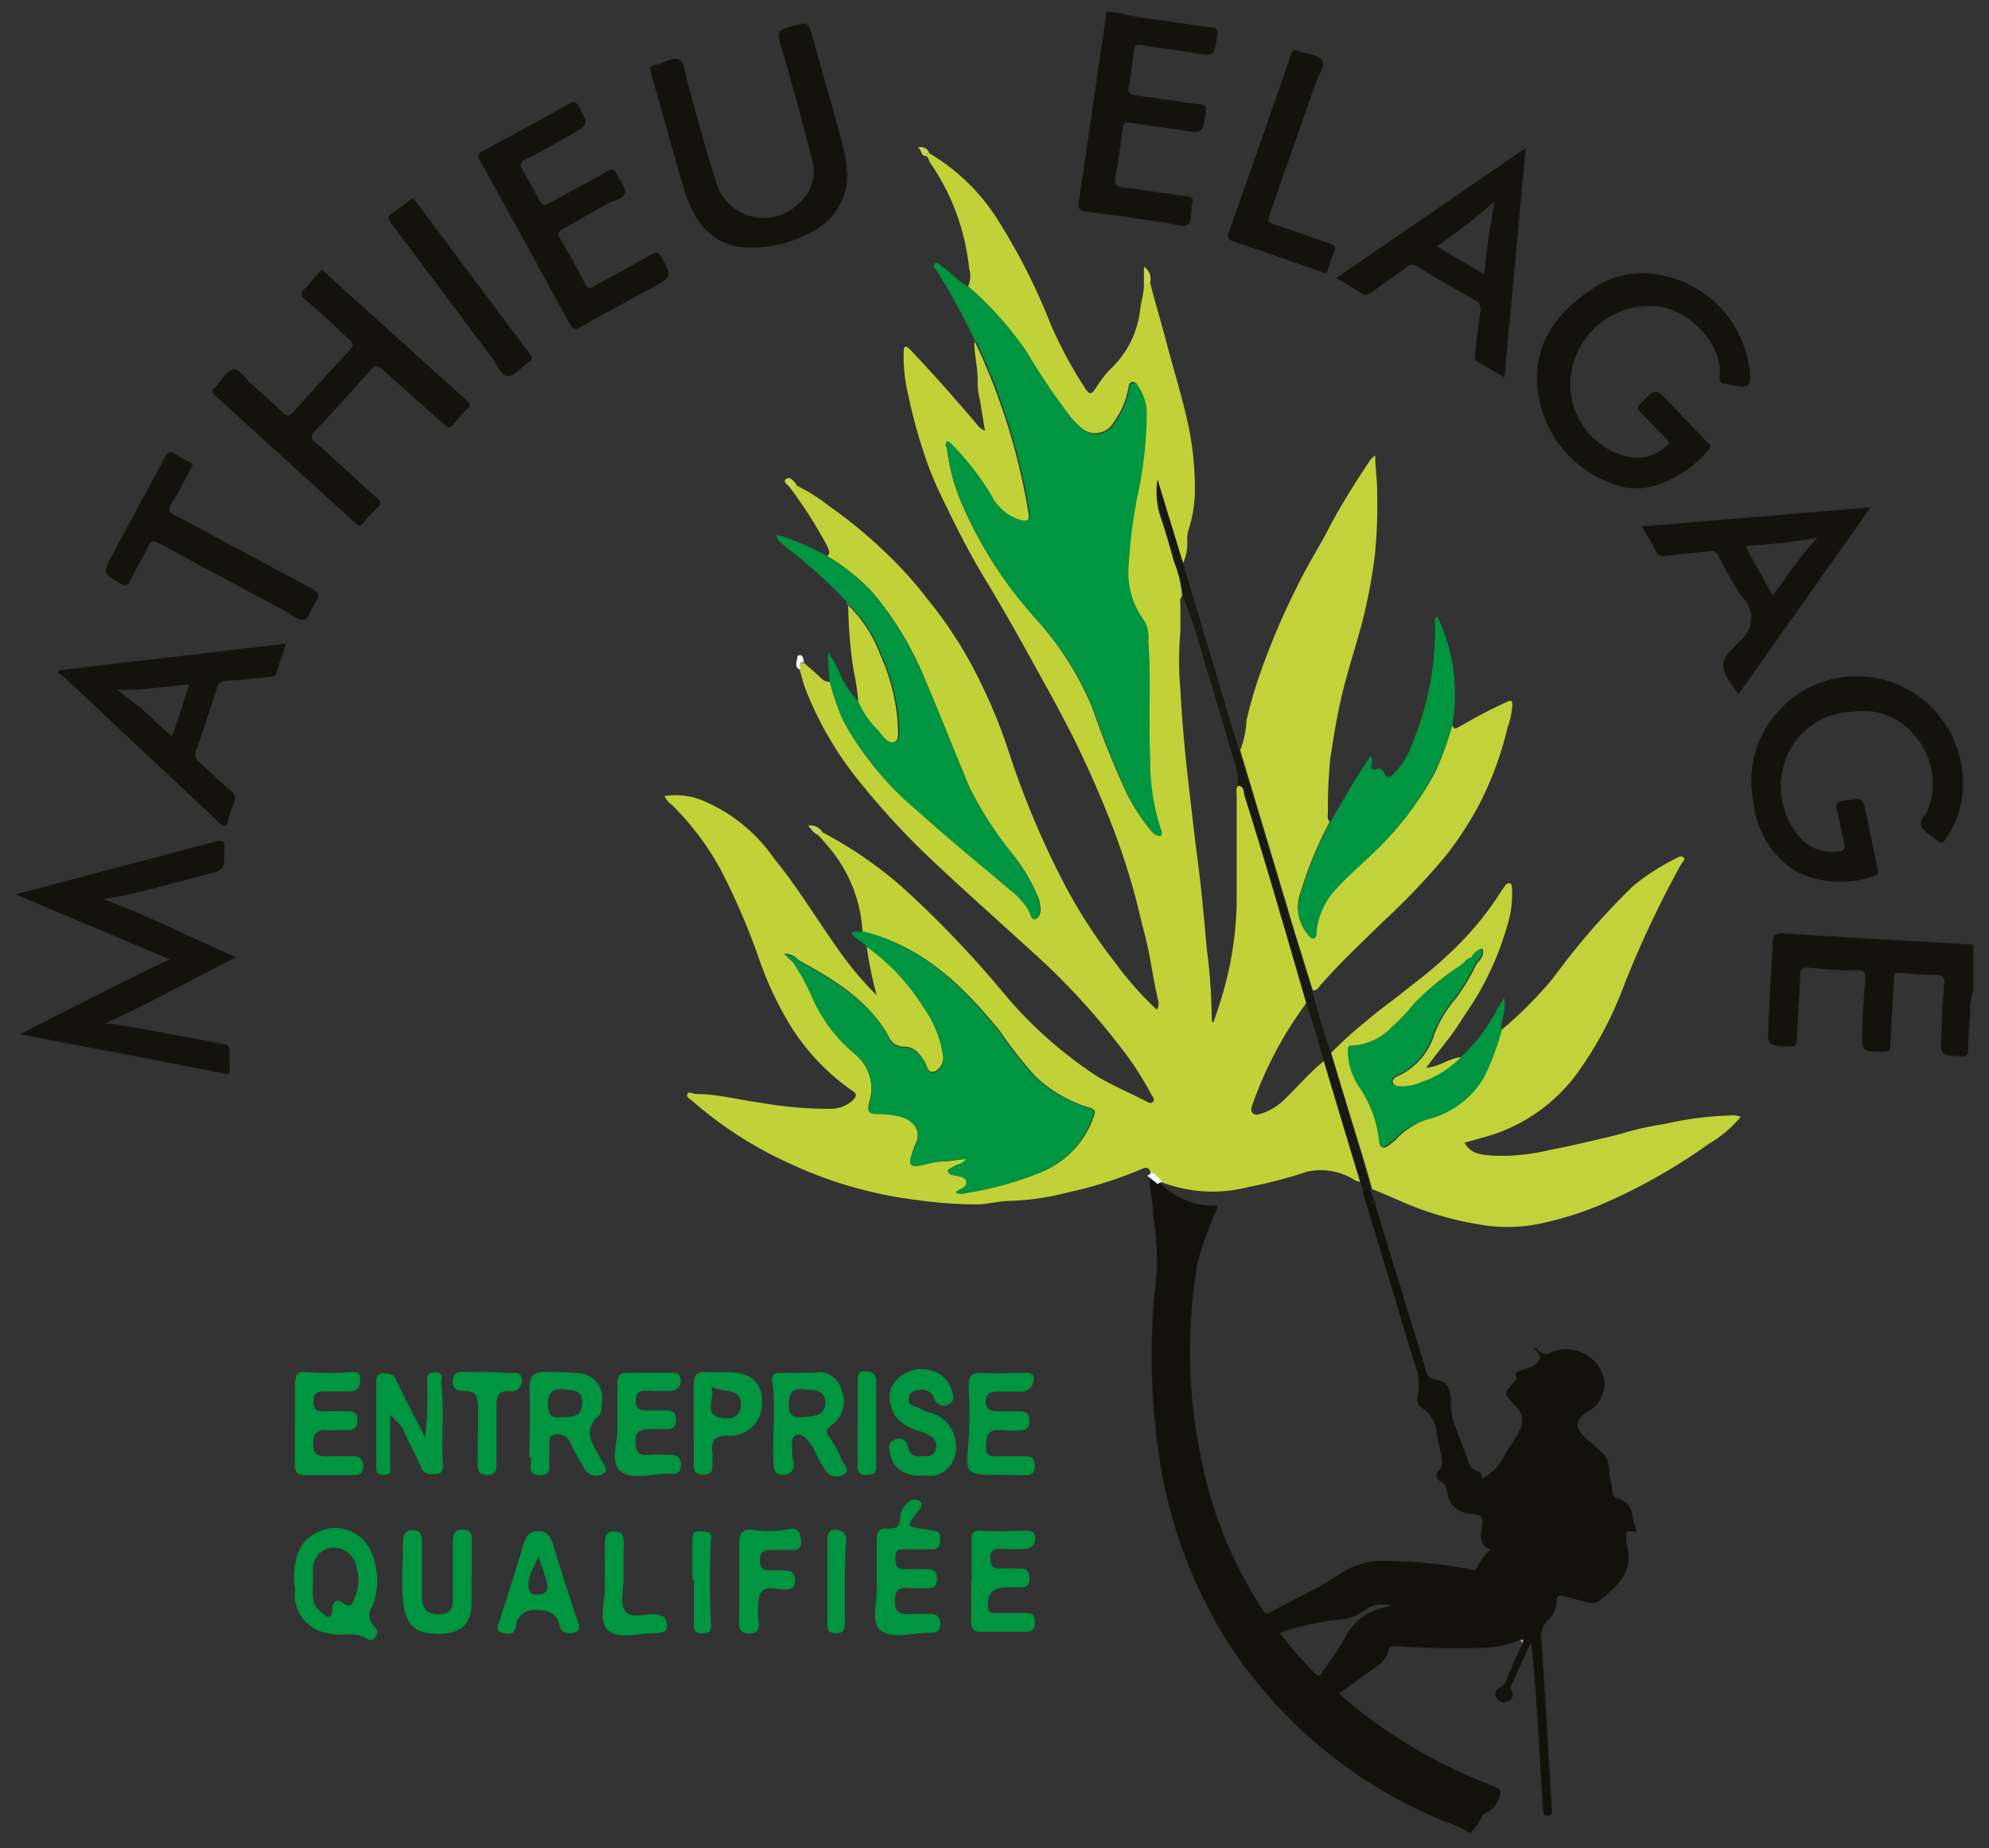 <svg xmlns="http://www.w3.org/2000/svg" viewBox="0 0 113 105"><rect x="0" y="0" width="113" height="105" fill="#333333" stroke="none"/><defs><style>.cls-1{fill:#12110c;}.cls-2{fill:#13120d;}.cls-3{fill:#c1d239;}.cls-4{fill:#c2d23a;}.cls-5{fill:#009540;}.cls-6{fill:#191913;}.cls-7{fill:#c9d655;}.cls-8{fill:#f9f9fa;}.cls-9{fill:#fdfffd;}</style></defs><title>logo</title><g id="Calque_3" data-name="Calque 3"><path class="cls-1" d="M78,68l.06.19c-.19.14-.1.19.06.23q1,3.25,2,6.53c.31,1,.62,2,.91,3a.45.45,0,0,0,.4.39c.78.15,1,.48,1,1.29a3.51,3.51,0,0,0,.25,1.43c.21.55.41,1.11.63,1.66.14.36.18.78.68.89.16,0,.17.24.24.39a3,3,0,0,0,1.19-1.19c.21-.4.46-.78.7-1.16.53-.85.5-1.21-.17-1.94-.51-.55-.51-.55,0-1.11.11-.12.24-.21.17-.44s.2-.26.37-.33.59-.11.83-.38.22-.41,0-.62l.07-.11a.59.59,0,0,0,.76.11,2.21,2.21,0,0,1,3,1.59,1.85,1.85,0,0,1-.84,1.73c-.85.45-.9,1-.14,1.63.25.22.49.45.75.66a1.32,1.32,0,0,1,.49,1c0,.47.18.89.2,1.34a.38.38,0,0,0,.33.36,1.14,1.14,0,0,1,.81,1,8,8,0,0,0,.24.9c-.64-.08-.64-.08-.58.53a.72.72,0,0,0,0,.21c.47,1.52-.54,2.32-1.51,3.14a.74.74,0,0,1-.69.13l-1.42-.37c-.22-.06-.32,0-.35.22A1.51,1.51,0,0,1,88,92a1.3,1.3,0,0,0-.42,1.25c.21,3.11.38,6.23.57,9.35,0,0,0,.11,0,.16s.1.37-.19.4-.29-.17-.3-.36c-.08-1.4-.17-2.79-.25-4.19-.11-1.76-.22-3.53-.42-5.32l-1.14,2.48c-.07.13,0,.23.06.34a.41.41,0,0,1-.29.57.45.45,0,0,1-.59-.2.4.4,0,0,1,.2-.61.54.54,0,0,0,.31-.32c.32-.76.64-1.51,1-2.26,0,0,.08-.1,0-.15s-.07,0-.11,0a5.85,5.85,0,0,1-2.44.49,45.11,45.11,0,0,1-4.65-.1c-.26,0-.4,0-.47.31a1.71,1.71,0,0,1-.79.93l-2,1.45a23.74,23.74,0,0,0,3.39,2.56,28.42,28.42,0,0,0,5.4,2.71c.41.15.44.34.28.68a1.22,1.22,0,0,1-.64.78.58.58,0,0,0-.34.31,3.91,3.91,0,0,1-.6.86h-.1a5.51,5.51,0,0,0-1.4-.63,26.66,26.66,0,0,1-12.2-10,27.16,27.16,0,0,1-4-10.63,38.76,38.76,0,0,1-.14-10.65,17.07,17.07,0,0,0-.22-3.18c0-.57-.12-1.14-.19-1.71v-.1a.86.86,0,0,0,0-.48l.6.48a4.28,4.28,0,0,0,3.26,1.28c-.06.17-.09.3-.14.43a17.59,17.59,0,0,0-1,2.8,29.5,29.5,0,0,0,.19,11.08A24,24,0,0,0,71.7,91.4c.11.16.16.38.47.21,1.29-.72,2.66-1.32,3.88-2.14a4.43,4.43,0,0,1,2.75-.78,28.07,28.07,0,0,1,4.57.44c.18,0,.43.21.54-.08a3.51,3.51,0,0,1,.76-1c-.56-.24-.58-.67-.49-1.18.13-.68.06-.78-.62-.87a1.35,1.35,0,0,1-1.34-1.21.76.76,0,0,0-.39-.63.36.36,0,0,1-.11-.58c.3-.27.21-.56.16-.86s-.2-.85-.25-1.28A1.88,1.88,0,0,0,80.8,80a.61.61,0,0,1-.27-.61,3.62,3.62,0,0,0,0-1.47c-.42-1.18-.75-2.39-1.11-3.59q-1-3.3-2-6.6c.09-.19.26-.16.41-.15h0l0,0,0,.12C77.94,67.83,77.93,67.94,78,68ZM72.7,92.78a26,26,0,0,0,2,2.3c.2.21.29.14.42-.06.4-.61.85-1.2,1.22-1.83a3.32,3.32,0,0,1,2.51-1.9,1.15,1.15,0,0,0,.14-.08,1.75,1.75,0,0,0-1.49.3,2.6,2.6,0,0,1-1.36.5A15.45,15.45,0,0,0,72.7,92.78Z"/><path class="cls-2" d="M112.11,56.28a3.75,3.75,0,0,0-.18,1.41c-.07.66-.1,1.33-.12,2,0,.27-.09.34-.37.33-1.22-.07-1.22-.06-1.14-1.26,0-1,.08-2,.16-2.93,0-.35-.1-.42-.4-.43-.71,0-1.43-.07-2.14-.13-.27,0-.31.09-.32.32-.06,1.26-.15,2.51-.2,3.77,0,.31-.07.41-.41.4-1.23,0-1.23,0-1.18-1.25,0-1,.09-1.92.16-2.87,0-.36,0-.49-.42-.5-.94,0-1.88-.07-2.82-.16-.39,0-.44.12-.45.43-.06,1.22-.15,2.44-.2,3.66,0,.32-.1.4-.42.39-1.24-.06-1.25,0-1.19-1.24.07-1.54.17-3.07.24-4.6,0-.45.13-.62.63-.59,3.59.24,7.18.43,10.77.64Z"/><path class="cls-2" d="M63.59.75a22.22,22.22,0,0,0,2.55.42c.89.14,1.79.28,2.69.39.28,0,.34.12.32.39C69,3.22,69,3.21,67.79,3c-1-.16-2-.29-3-.45-.25,0-.33,0-.36.29-.09.69-.17,1.38-.3,2.07-.08.37.06.47.4.51,1.21.16,2.42.36,3.63.51.32,0,.39.15.34.46-.17,1.2-.16,1.21-1.37,1-1-.13-2-.27-2.95-.43-.27,0-.36,0-.39.3q-.18,1.42-.42,2.85c-.06.35,0,.48.39.53,1.21.15,2.42.35,3.63.51.31,0,.43.1.34.44s0,1-.25,1.18-.8-.05-1.21-.11c-1.52-.21-3-.45-4.56-.64-.41-.05-.47-.2-.42-.56.45-3,.88-6,1.32-9,.09-.6.17-1.21.25-1.81Z"/><path class="cls-3" d="M52.8,8.71a11.53,11.53,0,0,1,3.75,3.57,35,35,0,0,1,3.16,6.19A24.53,24.53,0,0,0,61.61,22c.3.46.38.44.68,0a5.62,5.62,0,0,1,.83-1.06,5.45,5.45,0,0,0,1.66-3.4c.06-.43.19-.85.21-1.28l.35-.21c.31,1.24.69,2.45,1,3.68.39,1.44.83,2.88,1.15,4.34a17.23,17.23,0,0,1,.39,4,7.33,7.33,0,0,1-.37,2.08,1.81,1.81,0,0,0-.06.57A2.63,2.63,0,0,1,67.21,32l-1.46-4.71a4.63,4.63,0,0,0,.12,1.89q.45,1.34.81,2.7a6.56,6.56,0,0,1,.48,2c-.17.13-.1.32-.1.49,0,.5,0,1,0,1.51a19,19,0,0,0,0,3.29c.09,1.79.26,3.57.46,5.34.17,1.45.33,2.91.52,4.35.22,1.68.37,3.37.52,5.06a31.53,31.53,0,0,1,.28,4c0,.05,0,.14.1.17.2-.58.39-1.15.56-1.74a19.83,19.83,0,0,0,.76-5.13c0-2,0-4,0-6,0-.2-.07-.43.1-.6.39,0,.32.38.39.59q1.05,3.44,2.08,6.89c.48,1.61.94,3.23,1.41,4.84-.34.49-.7,1-1,1.48a22.07,22.07,0,0,0-2.12,4.44c-.12.34.1.55.45.44a3.3,3.3,0,0,0,1.29-.72c.81-.77,1.53-1.64,2.41-2.34.69,2.31,1.38,4.61,2.08,6.92a.92.92,0,0,1-.39-.11,3.57,3.57,0,0,0-2.73-.47,26.88,26.88,0,0,1-3.37.88A8.09,8.09,0,0,1,66,67.17a1.51,1.51,0,0,0-.65-.6c-.09-.25-.26-.25-.46-.16a23.26,23.26,0,0,1-4.22,1.34,14.75,14.75,0,0,1-3.24.48c-.65,0-1.27.19-1.92.2A24.59,24.59,0,0,1,52,68.17a23.76,23.76,0,0,1-7-2,22.5,22.5,0,0,1-5.67-3.62c-.13-.11-.36-.21-.28-.39s.33,0,.51,0c1.24,0,2.46.35,3.69.5a21.66,21.66,0,0,0,3.93.34,1.81,1.81,0,0,0,1.31-.53c.2-.22.17-.34-.06-.49a12.62,12.62,0,0,1-3.46-3.6,19.47,19.47,0,0,1-1.78-3.71A39.06,39.06,0,0,0,41,49.52a15.65,15.65,0,0,0-2.84-3.8,1.1,1.1,0,0,1-.4-.49,4.06,4.06,0,0,1,2.05.21A9.29,9.29,0,0,1,44,48.81c1.4,1.71,2.52,3.62,3.81,5.4a18.09,18.09,0,0,0,2,2.34,20.29,20.29,0,0,1-.57-2.79,11.92,11.92,0,0,1,3.18,3.38,6.57,6.57,0,0,1,1.14,2.71.9.9,0,0,1-.4,1c-.48.21-.48-.32-.64-.55-.3-.45-.58-.85-1.21-.83a.92.92,0,0,1-.81-.57c-1.17-2.09-3.13-3.25-5.14-4.35a1.05,1.05,0,0,0-.8-.37l.49.46a13.25,13.25,0,0,1,1,1.8,8.8,8.8,0,0,0,2.52,3.42,2.57,2.57,0,0,1,.79,2.83c-.09.45,0,.56.43.56a6,6,0,0,1,1.2.12c.92.19,1.42.87,1,1.68a4.83,4.83,0,0,0-.22.64c-.14.42,0,.57.42.49S53,66,53.4,66s1-.1,1.52-.16c-.22.35-.53.26-.71.43s-.36.06-.31.28.21.2.37.23.64.07.67.38-.35.37-.57.53c0,0,0,0,0,.09a.81.81,0,0,0,.51,0,19,19,0,0,0,4.25-1.17,5.29,5.29,0,0,0,3-3.13c.11-.31.13-.44-.24-.55a7.54,7.54,0,0,1-3.07-1.78,23.74,23.74,0,0,1-2-2.55C54.71,56,52.41,53.75,49,52.92a8.12,8.12,0,0,0-1.77-4.61c-.23-.29-.49-.57-.74-.86,0-.13.09-.17.2-.18a23.55,23.55,0,0,1,4.54,3.11,59.15,59.15,0,0,1,5.75,6,24,24,0,0,0,5.39,4.8c.87.51,1.8.91,2.7,1.37.12.06.31.19.43.06s0-.29-.09-.42a17.91,17.91,0,0,0-1.8-2.76A39.87,39.87,0,0,0,58.56,54C56.81,52.4,55,50.8,53.28,49.18a43.63,43.63,0,0,1-4.45-4.77,19.53,19.53,0,0,1-3.09-5.32c-.13-.34-.2-.69-.3-1,0-.16-.09-.42.24-.43.31.28.63.55.94.84a.64.64,0,0,0,.53.24,14.42,14.42,0,0,0,.76,2.21A17.48,17.48,0,0,0,52.08,46c1.78,1.57,3.6,3.08,5.4,4.62a3.64,3.64,0,0,1,1,1.15c.09.18.11.5.34.44s.31-.35.29-.61a2.09,2.09,0,0,0-.09-.51A9.86,9.86,0,0,0,57.5,48.5a20.74,20.74,0,0,1-2.41-3.74c-.84-2-1.65-4.07-2.51-6.09a18.43,18.43,0,0,0-3-5A11.36,11.36,0,0,0,47,31.6c.21-.2.07-.37,0-.56a24.64,24.64,0,0,0-2-3.17c0-.17,0-.29.22-.3a10.22,10.22,0,0,1,1.88,1.18,26.64,26.64,0,0,1,3.08,2.52A22.19,22.19,0,0,1,52.66,34,23.81,23.81,0,0,1,55,37.42a30.27,30.27,0,0,1,2.24,5.08,49.26,49.26,0,0,0,3.37,8,29.56,29.56,0,0,0,2.71,4.15,19.24,19.24,0,0,0,2.4,2.72.63.63,0,0,0,.07-.56c-.29-1.23-.43-2.48-.75-3.7-.24-.91-.44-1.84-.7-2.74s-.57-1.88-.91-2.8c-.62-1.68-1.33-3.32-2.1-4.94s-1.79-3.44-2.73-5.14-1.74-3.11-2.66-4.63-1.7-3.08-2.46-4.67a18.9,18.9,0,0,1-1.08-2.73,27.52,27.52,0,0,1-.78-2.93A9.35,9.35,0,0,1,51.34,20c0-.1,0-.23.07-.29s.22.08.29.15c1.32,1.38,2.57,2.8,3.8,4.25a1,1,0,0,0,.46.36c-.11-.63-.2-1.2-.29-1.76a4.16,4.16,0,0,1-.13-.86c.05-.81-.18-1.59-.19-2.39,0,0,.07,0,.08.05a36.4,36.4,0,0,1,3,9.64c.08.43-.1.54-.49.45a2.74,2.74,0,0,1-1.58-1.35,15.5,15.5,0,0,0-2.28-2.95c-.08-.07-.14-.23-.28-.14s-.06.19,0,.29a11.2,11.2,0,0,0,.77,3A23.66,23.66,0,0,0,58.8,35.1a17.78,17.78,0,0,1,3.28,5.18,48.46,48.46,0,0,0,2,4.94,12,12,0,0,0,1.33,2c.12.13.29.31.49.22s.07-.26,0-.39a12.3,12.3,0,0,1-.6-4c-.06-2.23.06-4.47-.11-6.7a1.88,1.88,0,0,0-.21-1.1,4.59,4.59,0,0,1-.91-3.09,28.12,28.12,0,0,1,.5-4,22.32,22.32,0,0,0,.53-4.82,2.7,2.7,0,0,0-.36-1.24c-.11-.17-.19-.44-.41-.4s-.2.3-.25.48a4.65,4.65,0,0,1-.83,1.84,1.19,1.19,0,0,1-1.85.26,4.58,4.58,0,0,1-.71-.75,37.5,37.5,0,0,1-2.37-3.53A18.94,18.94,0,0,0,55,16.27a1.42,1.42,0,0,0,.06-1,12.82,12.82,0,0,0-2.2-6c-.11-.14-.09-.35-.28-.43C52.61,8.75,52.7,8.72,52.8,8.71Z"/><path class="cls-4" d="M75.62,59.83a21.35,21.35,0,0,1,2-1.81c.8-.7,1.69-1.3,2.53-2a25.35,25.35,0,0,0,2.77-2.4,18,18,0,0,0,2.38-3l.21-.3a.25.25,0,0,1,.26-.13c.12,0,.11.15.13.26a6.13,6.13,0,0,1-.3,2.25,17.09,17.09,0,0,1-1.39,3.37c-.36.69-.83,1.34-1.25,2-.55.88-1.26,1.66-1.93,2.6.77-.06,1.3-.55,2-.61a5.58,5.58,0,0,1-2.26,1.47,2.52,2.52,0,0,1-1.27.22.4.4,0,0,1-.38-.3c0-.15.15-.23.25-.29a3.8,3.8,0,0,0,2.13-2.43,7.06,7.06,0,0,1,1.21-2,11.32,11.32,0,0,0,1.17-1.95c.2-.24.45-.46.36-.86a1,1,0,0,0-.6.51c-.28,0-.43.28-.63.44a15.61,15.61,0,0,0-2.65,2.22,9.17,9.17,0,0,1-1.21,1.28,3.31,3.31,0,0,1-2.29,1.06c-.26,0-.22.16-.22.31a3.77,3.77,0,0,0,.61,2,6.65,6.65,0,0,1,1.17,3.18c0,.28.18.37.42.2l.41-.32A4.52,4.52,0,0,1,81,63.62a5.1,5.1,0,0,0,3.23-2.4,14.93,14.93,0,0,0,1-2.64,23,23,0,0,0,3-3,41.21,41.21,0,0,1,4.51-5.2,12.36,12.36,0,0,1,2.46-1.6c.12-.06.3-.19.44-.07s-.06.27-.12.38a57.06,57.06,0,0,0-3.36,7.17A20.91,20.91,0,0,1,89.59,61a9.72,9.72,0,0,1-4.73,3.45c-.54.17-1.08.32-1.66.47.35.66,1,.69,1.57.74a11.54,11.54,0,0,0,3.3-.33c.78-.14,1.56-.32,2.33-.5s1.41-.32,2.1-.53a18.72,18.72,0,0,1,2.13-.45,18.47,18.47,0,0,1,3.71-.47,1,1,0,0,1,.55.08A6.91,6.91,0,0,1,97.07,65a33,33,0,0,1-5.71,3.27,19.1,19.1,0,0,1-3.7,1.22,9.2,9.2,0,0,1-3.09.16,18.33,18.33,0,0,1-3.32-.76c-1.13-.35-2.18-.9-3.29-1.32l0,0h0c-.18-.64-.36-1.27-.55-1.9Z"/><path class="cls-5" d="M55,16.27a18.94,18.94,0,0,1,3.37,3.78,37.5,37.5,0,0,0,2.37,3.53,4.58,4.58,0,0,0,.71.75,1.19,1.19,0,0,0,1.85-.26,4.65,4.65,0,0,0,.83-1.84c0-.18.07-.45.25-.48s.3.23.41.4a2.7,2.7,0,0,1,.36,1.24,22.32,22.32,0,0,1-.53,4.82,28.12,28.12,0,0,0-.5,4,4.59,4.59,0,0,0,.91,3.09,1.88,1.88,0,0,1,.21,1.1c.17,2.23,0,4.47.11,6.7a12.3,12.3,0,0,0,.6,4c0,.13.12.33,0,.39s-.37-.09-.49-.22a12,12,0,0,1-1.33-2,48.46,48.46,0,0,1-2-4.94A17.78,17.78,0,0,0,58.8,35.1a23.66,23.66,0,0,1-4.25-6.73,11.2,11.2,0,0,1-.77-3c0-.1-.05-.23,0-.29s.2.07.28.14a15.5,15.5,0,0,1,2.28,2.95A2.74,2.74,0,0,0,58,29.55c.39.09.57,0,.49-.45a36.4,36.4,0,0,0-3-9.64s0,0-.08-.05a33.91,33.91,0,0,0-2.18-4c-.09-.14-.28-.3-.12-.44s.26.09.39.16C54,15.45,54.45,16,55,16.27Z"/><path class="cls-4" d="M82.51,41.2c.1.32.27.15.44.07a30.07,30.07,0,0,1,2.7-1.41c.26-.11.25,0,.27.15a4.2,4.2,0,0,1-.27,1.32A19,19,0,0,1,84,45.78a20.23,20.23,0,0,1-1.85,2.83,40,40,0,0,1-3.59,3.77C77.35,53.57,76.09,54.74,75,56c-.1.12-.2.31-.42.26-.48-1.58-1-3.16-1.45-4.74l-2.67-8.9a5.28,5.28,0,0,0,.36-1.71,26.77,26.77,0,0,1,1-3.28,40.81,40.81,0,0,1,1.84-4.24c.48-1,1.08-2,1.64-3C76,29,76.84,27.65,77.74,26.3a1.15,1.15,0,0,1,.39-.42c0,.74.12,1.42.11,2.1a28.35,28.35,0,0,1-.12,3.45,29.68,29.68,0,0,1-.73,3.92c-.37,1.4-.83,2.77-1.16,4.18-.28,1.18-.47,2.36-.65,3.55a28.79,28.79,0,0,0-.14,3.07c0,.18-.06.39.11.54a21.85,21.85,0,0,0-1.69,4.1A2.36,2.36,0,0,0,74.24,53c.1.13.2.35.4.28s.12-.27.14-.43a4.21,4.21,0,0,1,1.13-2.4c.65-.69,1.39-1.3,2.07-2a17.32,17.32,0,0,0,3.58-4.62A19.73,19.73,0,0,0,82.51,41.2Z"/><path class="cls-5" d="M49,52.92c3.38.83,5.68,3.11,7.77,5.69a23.74,23.74,0,0,0,2,2.55,7.54,7.54,0,0,0,3.07,1.78c.37.11.35.24.24.55a5.29,5.29,0,0,1-3,3.13,19,19,0,0,1-4.25,1.17.81.81,0,0,1-.51,0s0-.08,0-.09c.22-.16.61-.22.57-.53s-.4-.32-.67-.38-.33-.09-.37-.23.21-.18.31-.28.49-.08.71-.43c-.56.06-1,.09-1.52.16s-.78.17-1.17.24-.56-.07-.42-.49A4.83,4.83,0,0,1,52,65.1c.41-.81-.09-1.49-1-1.68a6,6,0,0,0-1.2-.12c-.42,0-.52-.11-.43-.56a2.57,2.57,0,0,0-.79-2.83,8.8,8.8,0,0,1-2.52-3.42,13.25,13.25,0,0,0-1-1.8c.08-.11.2-.08.31-.09,2,1.1,4,2.26,5.14,4.35a.92.92,0,0,0,.81.57c.63,0,.91.38,1.21.83.16.23.16.76.64.55a.9.9,0,0,0,.4-1,6.57,6.57,0,0,0-1.14-2.71,11.92,11.92,0,0,0-3.18-3.38c-.21-.33-.64-.42-.88-.79C48.6,52.85,48.83,53,49,52.92Z"/><path class="cls-2" d="M1.12,58.76c2.9-1.44,5.65-2.92,8.53-4.25L.89,50.82l5.38-1.43,6-1.58c.33-.09.47-.08.48.34,0,1.26.06,1.27-1.15,1.57-1.88.47-3.72,1.05-5.72,1.37,2.58.95,4.95,2.19,7.54,3.29C10.88,55.65,8.54,57,6,58.14c1.54.18,3,.51,4.44.76l2.26.42c.27,0,.35.17.34.42s0,.69,0,1-.07.3-.33.25l-4.51-.88Z"/><path class="cls-5" d="M47,31.6a11.36,11.36,0,0,1,2.58,2.1,18.43,18.43,0,0,1,3,5c.86,2,1.67,4.06,2.51,6.09A20.74,20.74,0,0,0,57.5,48.5,9.86,9.86,0,0,1,59,51.11a2.09,2.09,0,0,1,.09.51c0,.26-.09.55-.29.61s-.25-.26-.34-.44a3.64,3.64,0,0,0-1-1.15c-1.8-1.54-3.62-3-5.4-4.62a17.48,17.48,0,0,1-4.17-5.11,14.42,14.42,0,0,1-.76-2.21,13.9,13.9,0,0,1-.08-1.63,6.27,6.27,0,0,1,.69,1.26,4.71,4.71,0,0,0,1.05,1.52A5.19,5.19,0,0,0,50,41.53c.23.3.57.77.86.64s.24-.7.21-1.1a11.35,11.35,0,0,0-1-3.89,7.6,7.6,0,0,0-1.81-2.79h0c0-.07,0-.11-.08-.12a30.93,30.93,0,0,0-3.44-3.13c-.24-.21-.57-.35-.65-.77A13.57,13.57,0,0,1,47,31.6Z"/><path class="cls-2" d="M93.06,15.52A6.26,6.26,0,0,1,99.4,21c.07,1,0,1.06-1,.88L98,21.8c-.2,0-.32-.09-.3-.33.2-1.92-1.64-3.65-3.14-4a4.46,4.46,0,0,0-4.67,2.06,4.24,4.24,0,0,0,2.53,6.41,2.46,2.46,0,0,0,2.23-.58c.22-.18.18-.28,0-.45-.49-.5-1-1-1.46-1.51-.17-.17-.18-.27,0-.46.87-.9.87-.91,1.72,0s1.4,1.46,2.09,2.2c.09.09.29.17.11.37a6.53,6.53,0,0,1-3.17,2.11,3.63,3.63,0,0,1-2.26-.11,6.43,6.43,0,0,1-4.27-5c-.45-2.63.8-4.58,2.92-6A5.2,5.2,0,0,1,93.06,15.52Z"/><path class="cls-2" d="M99.49,44.24a6,6,0,0,1,10.24-4.06,6.07,6.07,0,0,1,1.55,6,5.46,5.46,0,0,1-.74,1.49c-.19.3-.33.27-.55.05s-.68-.46-.84-.78.29-.64.41-1a4.16,4.16,0,0,0-.66-4,3.8,3.8,0,0,0-3.7-1.49,4.13,4.13,0,0,0-3.78,2.77,4.42,4.42,0,0,0,.68,4.16,2.4,2.4,0,0,0,2.29,1c.39,0,.46-.19.37-.53-.14-.59-.25-1.2-.39-1.79-.07-.32-.05-.48.35-.56,1.11-.2,1.1-.23,1.32.85l.63,3c0,.16.14.32-.15.4a5.63,5.63,0,0,1-4.61-.31,5.27,5.27,0,0,1-2.27-3.72A7.84,7.84,0,0,1,99.49,44.24Z"/><path class="cls-2" d="M18.27,15.31l7,6.32c.43.38.85.78,1.28,1.15.19.17.19.28,0,.45a8.82,8.82,0,0,0-.77.85c-.2.27-.34.24-.57,0C24,23.05,22.87,22,21.74,21c-.31-.3-.46-.25-.72.05-1,1.16-2.06,2.32-3.13,3.44-.28.3-.22.43.05.67,1.17,1,2.3,2.1,3.46,3.12.27.24.25.38,0,.6a7.12,7.12,0,0,0-.74.82c-.18.23-.3.19-.49,0l-7.94-7.22c-.2-.18-.23-.29,0-.49s.64-.94,1-1,.73.55,1.1.87c.6.53,1.19,1.07,1.78,1.62.2.19.31.17.49,0q1.65-1.84,3.31-3.64c.23-.25.14-.35-.06-.53C19,18.5,18.18,17.72,17.32,17c-.26-.23-.26-.37,0-.61S17.94,15.68,18.27,15.31Z"/><path class="cls-2" d="M48.13,9.83a3.54,3.54,0,0,1-1.94,3.3,7,7,0,0,1-3.59.94,3.46,3.46,0,0,1-3.1-1.81,7.25,7.25,0,0,1-.71-1.73C38.19,8.42,37.6,6.31,37,4.2c-.09-.3-.08-.48.29-.53s1-.49,1.32-.27.31.81.44,1.25c.53,1.87,1,3.76,1.61,5.61a2.82,2.82,0,0,0,4.8,1.22A2.37,2.37,0,0,0,46.12,9C45.57,6.86,45,4.75,44.38,2.64c-.25-.9-.25-.9.63-1.15s.92-.26,1.17.66c.59,2.24,1.31,4.44,1.83,6.7C48.08,9.17,48.09,9.5,48.13,9.83Z"/><path class="cls-2" d="M31,11.65l.3-.16c1.07-.59,2.15-1.16,3.21-1.76.25-.14.38-.16.51.14s.56.77.49,1.09-.62.42-1,.61Q33.27,12.27,32,13c-.25.13-.37.23-.19.54.51.85,1,1.73,1.44,2.6.13.25.23.28.47.14,1.09-.61,2.2-1.2,3.28-1.82.32-.18.43-.11.59.18.59,1.08.6,1.07-.49,1.68-1.36.74-2.73,1.48-4.08,2.24-.31.18-.46.2-.66-.17q-2.52-4.63-5.08-9.25c-.14-.27-.16-.39.14-.55,1.64-.88,3.28-1.78,4.9-2.69.32-.18.42-.1.58.18.54,1,.55,1-.47,1.57-.85.47-1.69,1-2.56,1.4-.35.18-.35.32-.17.62.35.58.65,1.19,1,1.78C30.76,11.51,30.77,11.69,31,11.65Z"/><path class="cls-2" d="M3.38,38.08l12.87-1.51c-.19.58-.38,1.1-.53,1.63-.07.25-.24.25-.44.27-.81.07-1.63.16-2.45.22a.49.49,0,0,0-.51.4c-.37,1.2-.77,2.39-1.18,3.57a.49.49,0,0,0,.17.63c.6.53,1.17,1.1,1.78,1.62a.55.55,0,0,1,.18.75,5.56,5.56,0,0,0-.29.9c-.1.42-.23.49-.57.15-1.28-1.23-2.59-2.44-3.89-3.66L3.6,38.43a1.65,1.65,0,0,0-.31-.2Zm3.28,1.11c.49.39.91.7,1.29,1,.54.47,1.06,1,1.59,1.45.1.09.22.29.32,0,.29-.9.59-1.81.9-2.76C9.39,39,8.09,39.24,6.66,39.19Z"/><path class="cls-2" d="M98.79,39.41c-.05,0-.06,0-.07,0-.29-.51-.78-1-.82-1.54s.53-1,.93-1.44a1.65,1.65,0,0,0,.16-2.5,17,17,0,0,1-1.34-2.31.47.47,0,0,0-.57-.3c-.81.1-1.63.16-2.44.26a.49.49,0,0,1-.58-.29c-.22-.45-.49-.88-.78-1.38l13-1.09Zm1.92-5.59c.85-1.08,1.54-2.2,2.54-3.27A29.19,29.19,0,0,1,99.4,31c-.22,0-.21.11-.12.27Z"/><path class="cls-2" d="M85.47,21.44c-.54-.31-1-.59-1.47-.84-.23-.12-.21-.29-.19-.48.09-.8.16-1.6.29-2.4a.58.58,0,0,0-.35-.69c-1.08-.61-2.15-1.23-3.21-1.87a.46.46,0,0,0-.6,0c-.65.49-1.34.94-2,1.44a.52.52,0,0,1-.69,0c-.42-.28-.86-.51-1.34-.8L86.68,8.41Zm-1.14-5.85a41.61,41.61,0,0,1,.59-4.16A35.27,35.27,0,0,1,81.63,14Z"/><path class="cls-5" d="M82.51,41.2a19.73,19.73,0,0,1-1,2.67A17.32,17.32,0,0,1,78,48.49c-.68.66-1.42,1.27-2.07,2a4.21,4.21,0,0,0-1.13,2.4c0,.16,0,.37-.14.43s-.3-.15-.4-.28a2.36,2.36,0,0,1-.38-2.21,21.85,21.85,0,0,1,1.69-4.1c.72-1.26,1.45-2.52,2.27-3.73.16,0,.1.18.1.27s-.21.64.36.38c.11,0,.27.1.34.27.16.34.36.27.59,0a4.63,4.63,0,0,0,1-1.66,17,17,0,0,0,1.3-6.86.33.33,0,0,1,.12-.38A10.2,10.2,0,0,1,82.51,41.2Z"/><path class="cls-5" d="M83.83,54.74a11.32,11.32,0,0,1-1.17,1.95,7.06,7.06,0,0,0-1.21,2,3.8,3.8,0,0,1-2.13,2.43c-.1.06-.29.14-.25.29a.4.4,0,0,0,.38.3,2.52,2.52,0,0,0,1.27-.22A5.58,5.58,0,0,0,83,60.06a10.13,10.13,0,0,0,2.08-2.75l.37-.6c.17.71-.24,1.27-.14,1.87a14.93,14.93,0,0,1-1,2.64A5.1,5.1,0,0,1,81,63.62a4.52,4.52,0,0,0-1.82,1.15l-.41.32c-.24.17-.4.08-.42-.2a6.65,6.65,0,0,0-1.17-3.18,3.77,3.77,0,0,1-.61-2c0-.15,0-.33.22-.31a3.31,3.31,0,0,0,2.29-1.06,9.17,9.17,0,0,0,1.21-1.28A15.61,15.61,0,0,1,83,54.83c.2-.16.35-.4.63-.44S83.81,54.58,83.83,54.74Z"/><path class="cls-2" d="M10.91,26.49l-.16.31c-.32.6-.62,1.21-1,1.79-.21.34-.18.49.2.69,2.58,1.37,5.15,2.77,7.73,4.14.42.22.52.39.24.79s-.35.92-.64,1-.73-.3-1.09-.5c-2.38-1.27-4.76-2.54-7.12-3.83-.34-.18-.48-.2-.66.18-.3.65-.68,1.26-1,1.89-.14.28-.24.38-.57.2-1-.58-1-.56-.47-1.6,1-1.86,2-3.71,3-5.57.16-.3.29-.37.58-.18a8.51,8.51,0,0,0,.78.43C10.82,26.3,11,26.33,10.91,26.49Z"/><path class="cls-2" d="M75.23,15.51l-.5-.19c-1.55-.53-3.09-1.08-4.64-1.6-.31-.1-.38-.22-.27-.55,1.18-3.32,2.35-6.66,3.5-10,.12-.35.25-.39.55-.25s1.09.18,1.25.53-.23.84-.37,1.26q-1.31,3.75-2.62,7.48c-.11.31-.09.45.25.56,1.06.34,2.1.73,3.16,1.08.3.1.38.22.24.52a7.46,7.46,0,0,0-.33.94C75.41,15.42,75.39,15.54,75.23,15.51Z"/><path class="cls-2" d="M23.41,11.27c.14,0,.2.15.27.25,2.14,2.86,4.27,5.73,6.42,8.58.16.22.16.33-.07.48-.41.27-.8.81-1.18.79s-.63-.67-.92-1.06c-1.9-2.53-3.79-5.08-5.7-7.61-.22-.3-.22-.44.1-.63s.59-.43.88-.65Z"/><path class="cls-6" d="M70.42,42.65l2.67,8.9c.48,1.58,1,3.16,1.45,4.74.33,1.19.66,2.38,1.08,3.54l1.74,5.88c.19.63.37,1.26.55,1.9-.15,0-.32,0-.41.15l-.22-.58c-.7-2.31-1.39-4.61-2.08-6.92-.32-1.1-.61-2.22-1-3.3-.47-1.61-.93-3.23-1.41-4.84q-1-3.45-2.08-6.89c-.07-.21,0-.57-.39-.59a3.28,3.28,0,0,0-.17-1.28c-.55-1.81-1.06-3.64-1.64-5.44a30.71,30.71,0,0,0-1.33-4.07,6.56,6.56,0,0,0-.48-2q-.36-1.37-.81-2.7a4.63,4.63,0,0,1-.12-1.89L67.21,32c.91,3,1.81,6.06,2.72,9.09C70.09,41.63,70.26,42.14,70.42,42.65Z"/><path class="cls-3" d="M48.19,34.39A7.6,7.6,0,0,1,50,37.18a11.35,11.35,0,0,1,1,3.89c0,.4.12,1-.21,1.1s-.63-.34-.86-.64a5.19,5.19,0,0,1-1.17-1.68,12.91,12.91,0,0,0-.26-1.73A25.88,25.88,0,0,1,48.19,34.39Z"/><path class="cls-5" d="M16.71,89.92c0-1.32.17-2.48,1.68-3A2.21,2.21,0,0,1,21,88a4,4,0,0,1,.15,3.27.87.87,0,0,0,.13,1.15.41.41,0,0,1,.07.56.35.35,0,0,1-.46.16c-.67-.49-1.43-.15-2.12-.32a2.22,2.22,0,0,1-2-2.54Zm1.07-.12c0,.65-.14,1.33.44,1.78.23.19.64.63.66-.17,0-.43.3-.58.57-.36.53.43.58,0,.72-.3a2.56,2.56,0,0,0,.09-1.68,1.34,1.34,0,0,0-1.19-1.13,1.16,1.16,0,0,0-1.12.59C17.67,88.92,17.82,89.4,17.78,89.8Z"/><path class="cls-5" d="M49.81,90c0-.94,0-1.72,0-2.5,0-.44.12-.69.6-.65s.74-.11.73-.64a1.08,1.08,0,0,1,.32-.72c.23-.25.53-.39.79-.19s0,.45-.16.66c-.6.77-.6.78.35.91.2,0,.41.08.61.11.4,0,.36.34.35.61a.4.4,0,0,1-.44.44c-.51,0-1,0-1.53,0s-.56.1-.56.51.08.64.54.62.84,0,1.26,0,.55.15.56.52-.12.57-.52.56-.66,0-1,0c-.56-.06-.86,0-.87.74s.39.74.91.72c.36,0,.72,0,1.08,0s.58.13.59.56-.27.53-.63.51c-.95,0-2.18.38-2.78-.16S49.91,90.82,49.81,90Z"/><path class="cls-5" d="M30.08,82.79c0-1.31.06-2.62,0-3.93,0-.79.35-.92,1-.91s1.13,0,1.7.07a1.4,1.4,0,0,1,1.4,1.71c0,.23,0,.55-.16.69-1,.92-.27,1.72.14,2.54.14.26.46.56.13.75a.74.74,0,0,1-1.08-.26c-.26-.46-.55-.91-.77-1.39a.8.8,0,0,0-.9-.56c-.46.07-.3.51-.33.81a7.3,7.3,0,0,0,0,.81c0,.4,0,.71-.55.69s-.52-.29-.49-.66v-.36Zm1.85-2.27c.54,0,1.14,0,1.15-.8S32.5,79,32,78.94s-.89.14-.87.81S31.32,80.6,31.93,80.52Z"/><path class="cls-5" d="M45.62,78c.21,0,.42,0,.63,0a1.29,1.29,0,0,1,1.53.89,1.68,1.68,0,0,1-.5,2.06c-.3.24-.46.38-.12.76A5.94,5.94,0,0,1,47.84,83c.13.24.48.57.13.75a.75.75,0,0,1-1.09-.23,8.08,8.08,0,0,1-.63-1.15,2.39,2.39,0,0,0-.46-.64.53.53,0,0,0-.56-.2A.47.47,0,0,0,45,82c0,.36,0,.72.08,1.07s-.09.69-.56.72-.54-.2-.57-.6c-.09-1.6.14-3.2-.08-4.8,0-.39.23-.37.45-.38.45,0,.9,0,1.35,0Zm0,2.5c.66,0,1.26-.1,1.27-.77,0-.88-.78-.72-1.34-.79s-.72.28-.74.81C44.78,80.47,45.15,80.58,45.62,80.52Z"/><path class="cls-5" d="M16.76,80.85c0-.72,0-1.44,0-2.16s.21-.77.81-.72a15.23,15.23,0,0,0,2.24,0c.34,0,.64-.07.65.36s-.1.72-.59.73H18.52c-.39,0-.7,0-.71.56s.27.58.67.57.84,0,1.26,0,.56.09.57.5-.19.58-.59.57-.73,0-1.08,0c-.6-.06-.84.13-.85.78s.34.72.84.7,1,0,1.44,0a.51.51,0,0,1,.56.55c0,.42-.19.52-.55.52H17.3c-.44,0-.56-.22-.55-.62,0-.78,0-1.55,0-2.33Z"/><path class="cls-5" d="M52.58,83.84c-1.13.09-1.86-.39-2-1.23-.07-.32-.19-.61.26-.81a.5.5,0,0,1,.74.4c.14.66.6.53,1,.54a.52.52,0,0,0,.59-.42.63.63,0,0,0-.34-.74c-.42-.29-.94-.31-1.38-.6a1.82,1.82,0,0,1-.8-2.18,1.92,1.92,0,0,1,2.23-.93,1.62,1.62,0,0,1,1.15,1c.12.31.25.69-.08.89a.57.57,0,0,1-.88-.32.73.73,0,0,0-.86-.46c-.26,0-.54.12-.58.46s.14.41.4.49.42.22.64.29a2,2,0,0,1,1.43,2.87A1.48,1.48,0,0,1,52.58,83.84Z"/><path class="cls-5" d="M56.84,83.8c-2,0-2,0-1.81-2a24.35,24.35,0,0,0,0-3c0-.57.13-.83.74-.79s1.5,0,2.24,0c.3,0,.76-.11.71.41a.69.69,0,0,1-.73.65H56.94c-.43,0-.91-.06-.94.54s.46.58.89.58h1c.42,0,.6.14.59.57s-.22.51-.57.51a8.75,8.75,0,0,1-.89,0c-.71-.08-1,.06-1,.92,0,.48.15.55.53.55h1.71c.37,0,.52.16.53.54s-.14.54-.52.53Z"/><path class="cls-5" d="M22.16,80.4c0,1.12,0,2,0,2.88,0,.24.11.49-.27.51s-.51-.06-.51-.43c0-1.62,0-3.24,0-4.85,0-.27.06-.49.39-.48s.55,0,.72.34c.49,1.06,1.05,2.09,1.67,3.3a21.93,21.93,0,0,0,.11-3c0-.31-.09-.7.45-.69s.32.36.35.63c.18,1.49,0,3,.09,4.48,0,.29.06.64-.4.66s-.68,0-.86-.42c-.3-.73-.72-1.42-1-2.14A3.85,3.85,0,0,0,22.16,80.4Z"/><path class="cls-5" d="M35.07,81.12c0-1,0-1.73,0-2.48,0-.46.14-.65.61-.64.81,0,1.62,0,2.43,0,.26,0,.54,0,.56.39a.55.55,0,0,1-.5.63,10.38,10.38,0,0,1-1.25,0c-.38,0-.79-.07-.8.54s.35.59.76.58.72,0,1.07,0,.46.26.46.53-.11.53-.46.53-.66,0-1,0c-.57,0-.86.08-.85.76s.31.74.83.7.77,0,1.16,0,.59.15.59.57-.2.53-.55.5H38c-.95,0-2.18.39-2.78-.17S35.15,81.82,35.07,81.12Z"/><path class="cls-5" d="M55.2,89.83c0-.78,0-1.56,0-2.34,0-.42.1-.56.57-.52.8.08,1.62,0,2.42,0,.3,0,.62,0,.62.44a.54.54,0,0,1-.54.59,13.84,13.84,0,0,1-1.44,0c-.35,0-.57.09-.56.5s.07.64.53.62.78,0,1.17,0,.51.19.52.56-.17.54-.55.51-.53,0-.8,0c-.77,0-1.09.42-1,1.18,0,.3.27.28.47.28.54,0,1.08,0,1.62,0s.56.2.56.6-.26.47-.59.47c-.8,0-1.61,0-2.42,0-.48,0-.63-.19-.61-.64,0-.78,0-1.56,0-2.33Z"/><path class="cls-5" d="M26.79,89.51c0,.44,0,.89,0,1.34.11,1.84-1.13,2.12-2.52,1.93-1.06-.15-1.29-1-1.37-1.83-.1-1.13,0-2.27,0-3.41,0-.41.2-.62.6-.6s.47.27.47.63c0,1,0,2.09,0,3.14,0,.68.31,1.05,1,1,.51,0,.76-.22.76-.76,0-1.07,0-2.15,0-3.23,0-.42,0-.82.56-.81s.51.39.51.77c0,.6,0,1.2,0,1.8Z"/><path class="cls-5" d="M32.33,92.79c-.25,0-.45-.07-.54-.45-.17-.74-.7-.88-1.41-.86a1,1,0,0,0-1.07.94c-.09.55-.54.41-.85.32s-.16-.4-.08-.65c.45-1.38.89-2.77,1.3-4.16.14-.49.28-.92.88-.93s.76.42.91.91c.41,1.38.86,2.74,1.31,4.1C32.91,92.41,33.1,92.79,32.33,92.79Zm-1.75-4.37c-.22.64-.56,1-.55,1.59s.17.58.58.59.55-.29.47-.64S30.78,89,30.58,88.42Z"/><path class="cls-5" d="M39.41,80.92c0-.75,0-1.5,0-2.24,0-.52.16-.79.74-.71.41,0,.83,0,1.25,0,1.23,0,1.89.58,1.88,1.6a1.8,1.8,0,0,1-1.9,2c-.79,0-1,.28-.9,1,0,.21,0,.42,0,.63s0,.58-.46.58-.62-.11-.61-.55C39.42,82.47,39.41,81.69,39.41,80.92Zm1-2.13c.26.67-.5,1.46.48,1.75.54.16,1.19,0,1.2-.67C42.15,78.8,41.13,79.17,40.44,78.79Z"/><path class="cls-5" d="M42,89.88c0-.71,0-1.43,0-2.15s.28-.9.87-.8a5.72,5.72,0,0,0,2-.06c.4-.08.58.19.63.54s0,.68-.47.66-.84,0-1.26,0-.6.15-.6.58.18.6.59.58.6,0,.9,0,.51.19.51.55-.1.47-.45.52c-.53.08-1.25-.33-1.55.29a3.88,3.88,0,0,0-.06,1.57c0,.35,0,.65-.52.65s-.62-.23-.6-.67C42,91.38,42,90.63,42,89.88Z"/><path class="cls-5" d="M27.16,81.4c0-.42,0-.84,0-1.26,0-.66,0-1.18-.9-1.1-.36,0-.59-.26-.53-.67s.35-.43.66-.42c.84,0,1.68,0,2.51.07.3,0,.73-.13.74.4a.58.58,0,0,1-.62.63c-.83-.08-.82.41-.81,1,0,1,0,2.1,0,3.14,0,.39-.07.61-.53.61s-.55-.22-.54-.61c0-.6,0-1.2,0-1.79Z"/><path class="cls-5" d="M35.42,89.44v.36c0,.59-.23,1.31.11,1.75s1.07.13,1.63.17.7.22.73.64-.4.43-.7.43c-.9,0-2,.37-2.62-.14s-.17-1.7-.2-2.58,0-1.62,0-2.42c0-.39.08-.63.53-.64s.54.25.54.64C35.41,88.24,35.42,88.84,35.42,89.44Z"/><path class="cls-5" d="M48.73,80.91c0-.81,0-1.62,0-2.42,0-.28,0-.6.37-.58s.68.08.68.54v4.94c0,.39-.28.39-.56.41s-.5-.1-.5-.46c0-.81,0-1.62,0-2.43Z"/><path class="cls-5" d="M48,90v2.15c0,.34,0,.65-.49.64S47,92.61,47,92.2c0-1.58,0-3.16,0-4.74,0-.32.11-.55.44-.54s.64.12.63.57C48,88.33,48,89.16,48,90Z"/><path class="cls-5" d="M39.34,89.76c0-.74,0-1.5,0-2.24,0-.44.12-.53.48-.51s.66,0,.57.53a46.25,46.25,0,0,0,0,4.71c0,.4,0,.53-.43.55s-.54-.14-.54-.52c0-.84,0-1.68,0-2.52Z"/><path class="cls-7" d="M65.34,16.05l-.35.21v-1.1A.8.8,0,0,1,65.34,16.05Z"/><path class="cls-7" d="M45.27,27.57c-.19,0-.23.13-.22.3,0,0-.1-.05-.12-.09-.09-.2-.5-.38-.28-.56S45.12,27.34,45.27,27.57Z"/><path class="cls-7" d="M46.72,47.27c-.11,0-.19,0-.2.18-.27-.07-.39-.3-.61-.54A.81.81,0,0,1,46.72,47.27Z"/><path class="cls-8" d="M65.37,66.57a1.51,1.51,0,0,1,.65.6.27.27,0,0,0-.23.12l-.6-.48C65.25,66.73,65.4,66.72,65.37,66.57Z"/><path class="cls-8" d="M45.68,37.62c-.33,0-.2.27-.24.43-.35-.18-.15-.48-.14-.73,0-.08.12-.11.21-.09S45.66,37.47,45.68,37.62Z"/><path class="cls-7" d="M52.8,8.71c-.1,0-.19,0-.2.16-.29,0-.21-.34-.45-.49A.52.52,0,0,1,52.8,8.71Z"/><path class="cls-6" d="M78.15,68.44c-.16,0-.25-.09-.06-.23A.24.24,0,0,1,78.15,68.44Z"/><path class="cls-6" d="M78,68c-.1-.08-.09-.19-.09-.3Z"/><path class="cls-1" d="M87.16,76.62c.09-.11.13,0,.19,0l-.09.07c-.06,0-.1,0-.09-.12Z"/><path class="cls-1" d="M87.35,76.66l.08.07-.07.11-.1-.11Z"/><path class="cls-3" d="M48.11,34.27c.07,0,.1,0,.08.12Z"/><path class="cls-8" d="M65.24,67.29v.1l0-.07Z"/><path class="cls-1" d="M87.17,76.61l-.07-.08s0,0,0,0,.06.06,0,.1Z"/><path class="cls-9" d="M86.39,93.19s.1,0,.11,0,0,.11,0,.15Z"/><path class="cls-5" d="M45.37,54.6c-.11,0-.23,0-.31.09l-.49-.46A1.05,1.05,0,0,1,45.37,54.6Z"/><path class="cls-5" d="M83.83,54.74c0-.16,0-.33-.24-.35a1,1,0,0,1,.6-.51C84.28,54.28,84,54.5,83.83,54.74Z"/></g></svg>